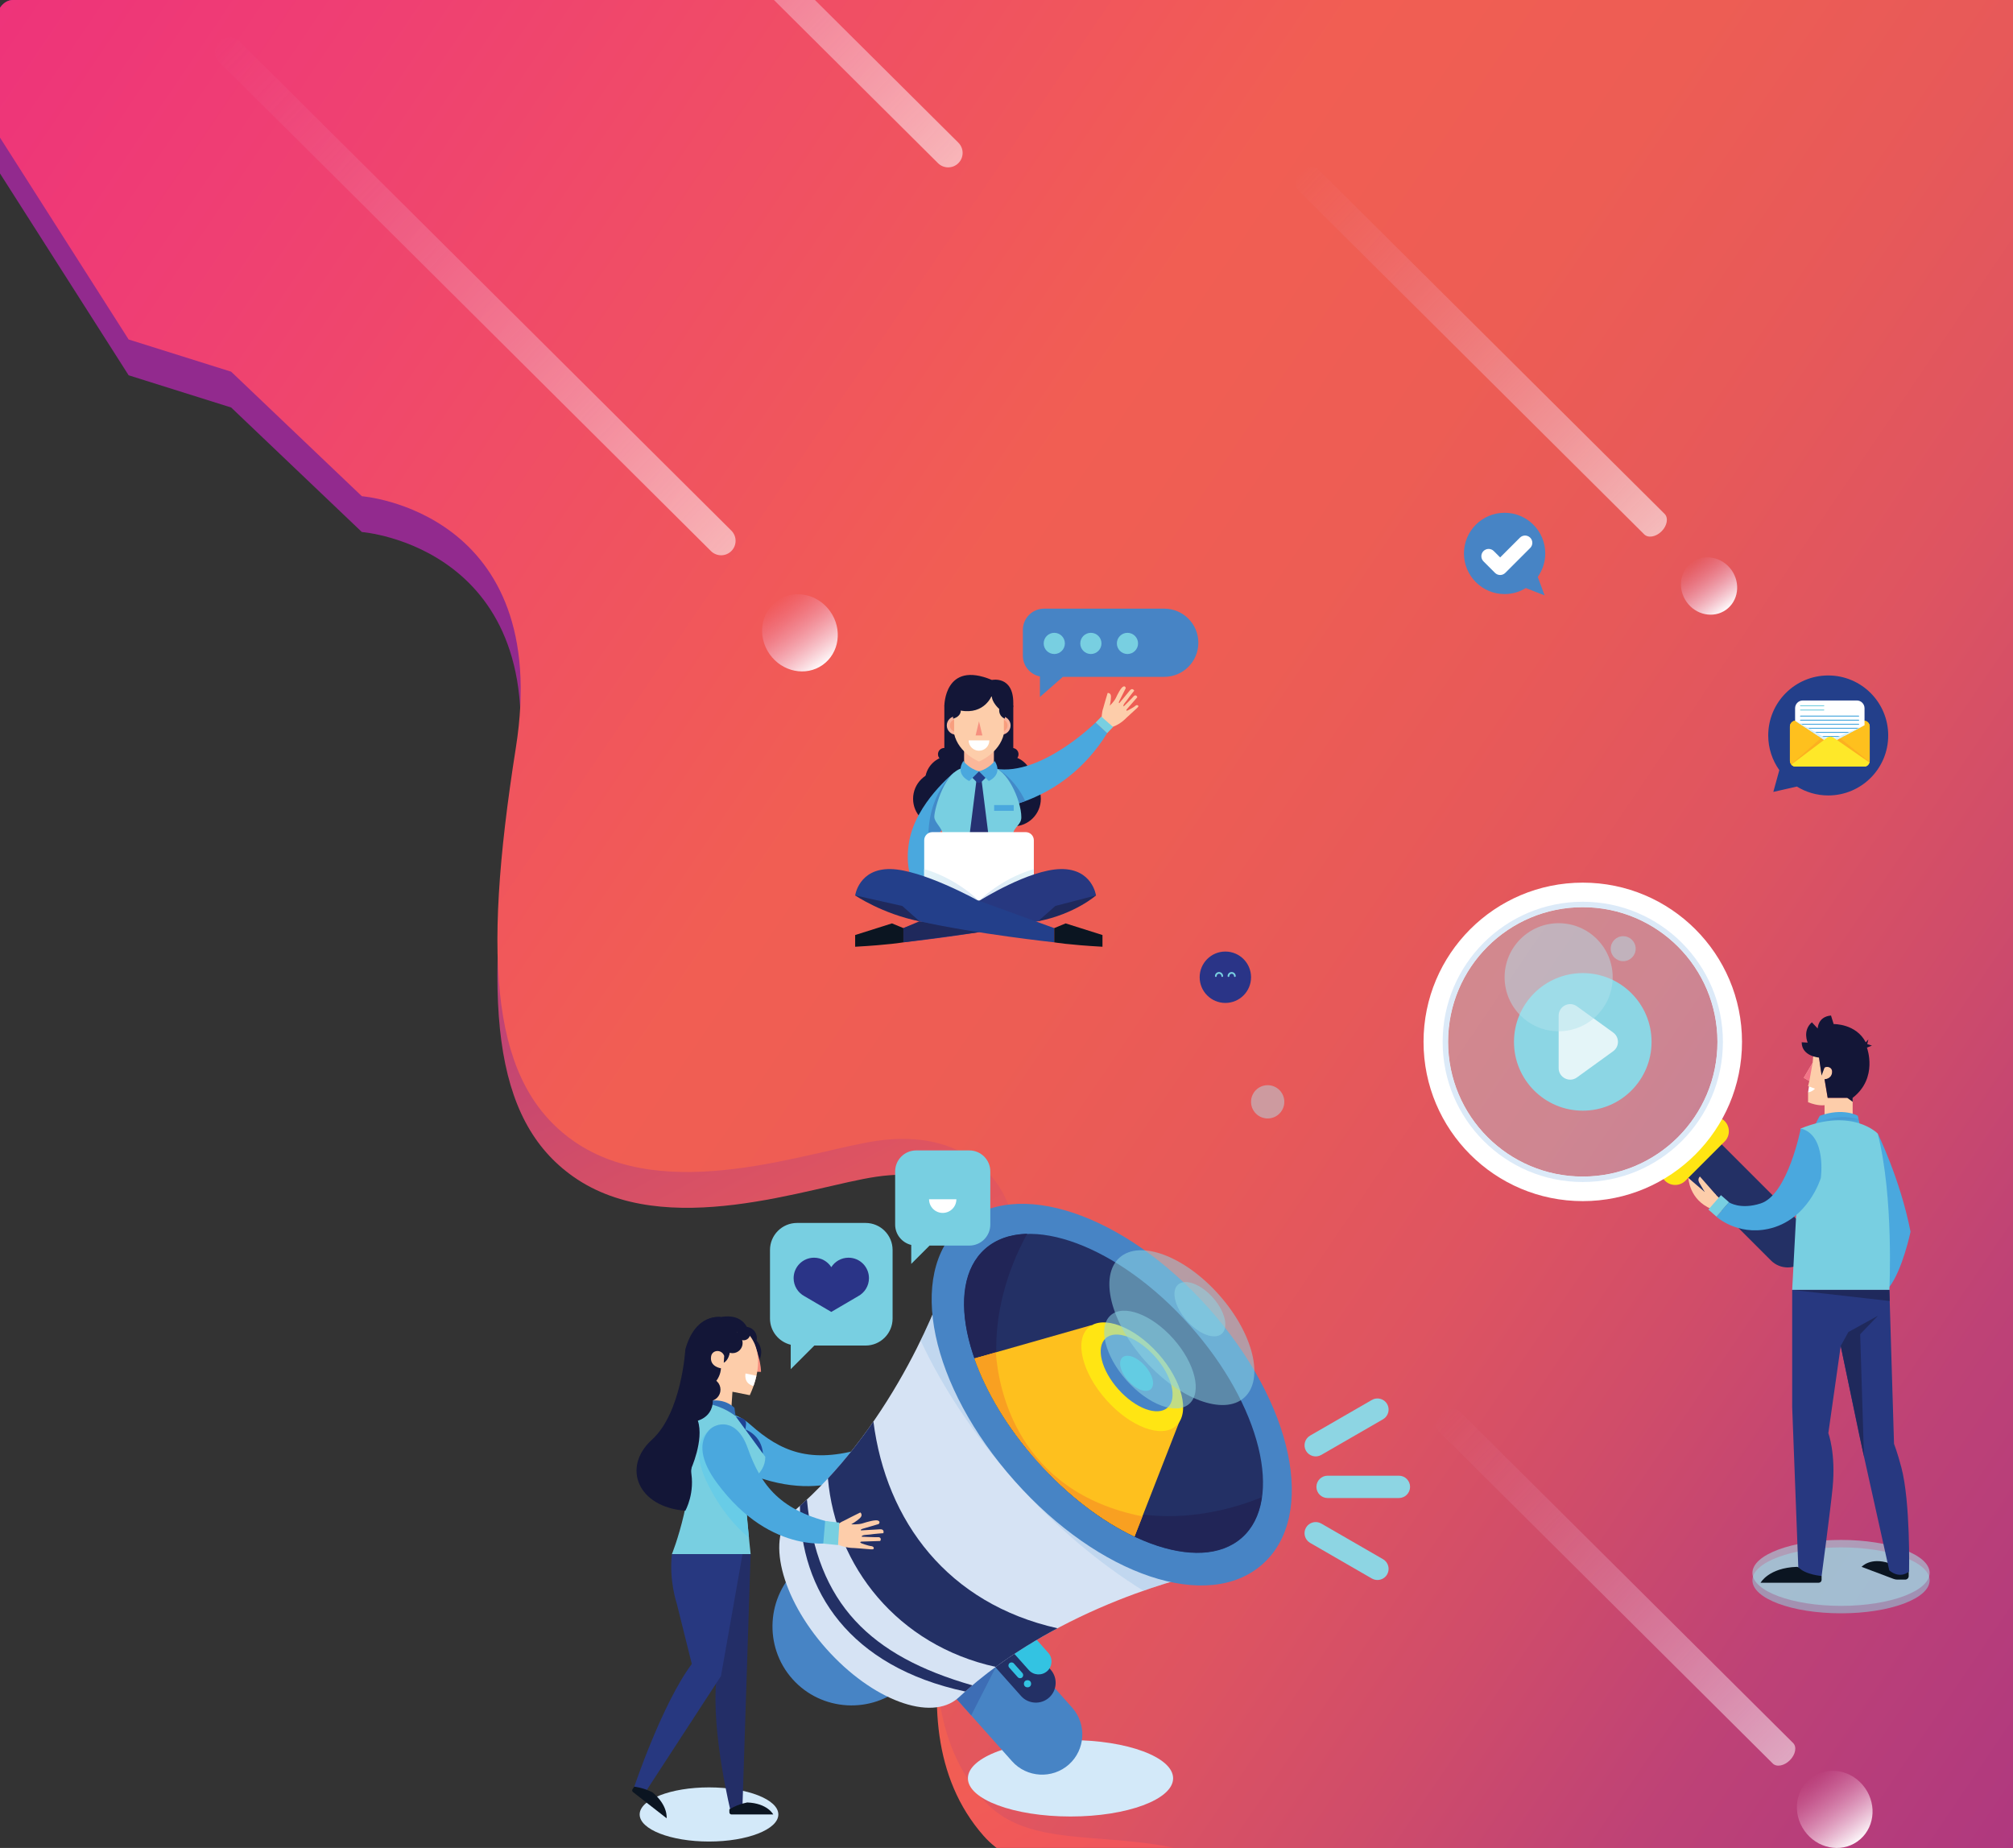 <?xml version="1.0" encoding="utf-8"?>
<!-- Generator: Adobe Illustrator 16.0.0, SVG Export Plug-In . SVG Version: 6.00 Build 0)  -->
<!DOCTYPE svg PUBLIC "-//W3C//DTD SVG 1.1//EN" "http://www.w3.org/Graphics/SVG/1.1/DTD/svg11.dtd">
<svg version="1.1" id="Layer_1" xmlns="http://www.w3.org/2000/svg" xmlns:xlink="http://www.w3.org/1999/xlink" x="0px" y="0px"
	 width="731.574px" height="671.569px" viewBox="0 0 731.574 671.569" enable-background="new 0 0 731.574 671.569"
	 xml:space="preserve">
<rect x="0" y="0" width="731.574" height="671.569" fill="#333333" stroke="none"/>
<g>
	<defs>
		<path id="XMLID_1_" d="M737.473,671.569H4.709c-3.442,0-6.234-3.687-6.234-8.237V8.236C-1.525,3.687,1.267,0,4.709,0h732.764
			c3.443,0,6.235,3.687,6.235,8.236v655.096C743.708,667.883,740.916,671.569,737.473,671.569z"/>
	</defs>
	<clipPath id="XMLID_3_">
		<use xlink:href="#XMLID_1_"  overflow="visible"/>
	</clipPath>
	<linearGradient id="SVGID_1_" gradientUnits="userSpaceOnUse" x1="776.758" y1="793.319" x2="415.726" y2="115.408">
		<stop  offset="0.005" style="stop-color:#EE2E7C"/>
		<stop  offset="0.069" style="stop-color:#EE337A"/>
		<stop  offset="0.174" style="stop-color:#EF3F73"/>
		<stop  offset="0.307" style="stop-color:#F04F64"/>
		<stop  offset="0.443" style="stop-color:#F15E53"/>
		<stop  offset="0.54" style="stop-color:#ED5D54"/>
		<stop  offset="0.625" style="stop-color:#E75959"/>
		<stop  offset="0.706" style="stop-color:#DE5461"/>
		<stop  offset="0.783" style="stop-color:#CF4C6A"/>
		<stop  offset="0.859" style="stop-color:#BE4276"/>
		<stop  offset="0.933" style="stop-color:#AA3582"/>
		<stop  offset="1" style="stop-color:#922A8E"/>
	</linearGradient>
	<path clip-path="url(#XMLID_3_)" fill="url(#SVGID_1_)" d="M-58.188-28.263l206.933-83.166l556.383,87.873l94.996,114.549
		l-4.755,163.647l-14.247,209.814l-10.686,125.782c0,0-3.919,190.819-66.156,169.494c-92.555-31.716-102.266,37.481-157.794,26.288
		c-41.102-8.283-48.15-59.796-85.901-86.932c-39.617-28.476-82.047-7.945-103.166-31.974
		c-37.122-42.242-2.743-115.328,4.349-139.473c13.863-47.235,9.581-62.744,5.481-74.748c-5.782-16.922-21.972-29.159-48.716-25.262
		c-24.013,3.494-76.577,23.599-110.154,0c-29.336-20.621-33.489-63.301-20.906-142.876c13.623-86.163-55.962-91.404-55.962-91.404
		l-47.498-45.255l-37.266-11.711"/>
	<linearGradient id="SVGID_2_" gradientUnits="userSpaceOnUse" x1="-40.965" y1="-78.635" x2="869.303" y2="538.62">
		<stop  offset="0.005" style="stop-color:#EE2E7C"/>
		<stop  offset="0.069" style="stop-color:#EE337A"/>
		<stop  offset="0.174" style="stop-color:#EF3F73"/>
		<stop  offset="0.307" style="stop-color:#F04F64"/>
		<stop  offset="0.443" style="stop-color:#F15E53"/>
		<stop  offset="0.54" style="stop-color:#ED5D54"/>
		<stop  offset="0.625" style="stop-color:#E75959"/>
		<stop  offset="0.706" style="stop-color:#DE5461"/>
		<stop  offset="0.783" style="stop-color:#CF4C6A"/>
		<stop  offset="0.859" style="stop-color:#BE4276"/>
		<stop  offset="1" style="stop-color:#AA3582"/>
	</linearGradient>
	<path clip-path="url(#XMLID_3_)" fill="url(#SVGID_2_)" d="M-58.186-41.275l206.933-83.167L705.13-36.567l94.994,114.549
		l-4.753,163.646l-14.247,209.815l-10.688,125.783c0,0-3.917,190.817-66.156,169.493c-92.555-31.717-102.266,37.482-157.792,26.289
		c-41.104-8.286-48.152-59.802-85.903-86.936c-39.615-28.472-82.047-7.941-103.166-31.971
		c-37.122-42.241-2.74-115.328,4.349-139.475c13.863-47.233,9.581-62.743,5.481-74.747c-5.782-16.922-21.972-29.158-48.715-25.264
		c-24.013,3.496-76.578,23.598-110.154,0c-29.336-20.617-33.489-63.3-20.907-142.874c13.623-86.163-55.962-91.404-55.962-91.404
		l-47.498-45.255l-37.266-11.711"/>
	<g clip-path="url(#XMLID_3_)">
		<defs>
			<path id="SVGID_3_" d="M-58.186-41.275l206.933-83.167L705.13-36.567l94.994,114.549l-4.753,163.646l-14.247,209.815
				l-10.688,125.783c0,0-3.917,190.817-66.156,169.493c-92.555-31.717-102.266,37.482-157.792,26.289
				c-41.104-8.286-48.152-59.802-85.903-86.936c-39.615-28.472-82.047-7.941-103.166-31.971
				c-37.122-42.241-2.74-115.328,4.349-139.475c13.863-47.233,9.581-62.743,5.481-74.747c-5.782-16.922-21.972-29.158-48.715-25.264
				c-24.013,3.496-76.578,23.598-110.154,0c-29.336-20.617-33.489-63.3-20.907-142.874c13.623-86.163-55.962-91.404-55.962-91.404
				l-47.498-45.255l-37.266-11.711"/>
		</defs>
		<clipPath id="SVGID_4_">
			<use xlink:href="#SVGID_3_"  overflow="visible"/>
		</clipPath>
	</g>
</g>
<g>
	<g>
		<rect x="343.196" y="256.445" fill="#131637" width="25.058" height="30.76"/>
		<circle fill="#131637" cx="345.317" cy="283.831" r="9.137"/>
		<circle fill="#131637" cx="366.134" cy="283.831" r="9.136"/>
		<circle fill="#131637" cx="368.255" cy="290.299" r="10.007"/>
		<circle fill="#131637" cx="341.846" cy="290.299" r="10.007"/>
		<circle fill="#131637" cx="367.89" cy="274.094" r="2.269"/>
		<circle fill="#131637" cx="343.153" cy="274.094" r="2.27"/>
		<g>
			<path fill="#4AA8DE" d="M346.809,280.698c0,0-13.873,10.995-16.383,25.006c-3.129,17.456,8.841,25.006,8.841,25.006l1.466-8.8
				c0,0-4.027-5.613-3.352-10.39c0.867-6.142,5.576-10.615,5.576-10.615S349.116,291.508,346.809,280.698z"/>
			<path fill="#428AC9" d="M343.473,293.047l2.803-11.865c0,0-11.057,9.236-8.468,28.34l0.007-0.01
				c1.443-5.083,5.142-8.606,5.142-8.606s0.06-0.142,0.159-0.409L343.473,293.047z"/>
			<g>
				<g>
					<path fill="#4AA8DE" d="M361.859,279.38c0,0-3.554,5.529-2.699,14.835c0,0,26.683-1.028,43.212-27.781l-4.185-3.867
						C398.187,262.566,378.437,282.083,361.859,279.38z"/>
					<path fill="#FDCDAA" d="M400.302,261.324c0,0,0.164-2.859,0.577-3.775c0,0,1.391-4.95,1.659-5.701c0,0,1.204-0.184,1.216,1.307
						c0.013,1.491-0.442,3.312-0.442,3.312s1.619-1.534,2.223-2.833c0.605-1.299,1.871-3.825,2.71-4.135
						c0.837-0.311,0.866,0.62,0.866,0.62s-1.949,3.88-2.361,4.715c-0.359,0.735,0.045,0.695,0.045,0.695s3.225-3.9,3.805-4.597
						c0.578-0.697,1.182-0.64,1.605,0.068c0,0-1.705,2.091-2.642,3.467c-0.325,0.48-1.728,1.906-1.166,2.244
						c0,0,3.111-3.057,3.574-3.635c0.463-0.577,1.168-0.451,1.344,0.314l-3.9,4.469c0,0-0.214,0.362,0.07,0.421
						c0.256,0.053,2.65-1.345,2.865-1.56c0.218-0.217,0.951-0.835,1.367-0.167c0,0,0.11,0.247-0.569,0.837
						c-0.681,0.592-3.81,3.494-3.81,3.494s-1.864,2.121-4.833,3.221c-2.991,1.105-3.921,0.233-2.209,0.848l-0.809-1.535
						L400.302,261.324z"/>
					<polygon fill="#78CFE1" points="404.518,264.188 400.266,260.438 398.187,262.566 402.372,266.434 					"/>
				</g>
				<path fill="#428AC9" d="M362.767,279.569c0,0,6.018,3.356,9.837,11.556c-2.493,0.802-4.201,1.639-4.201,1.639l-3.573-4.109"/>
			</g>
			<path fill="#78CFE1" d="M371.178,297.03c0-6.446-5.556-18.065-10.674-18.065h0.735h-5.437h-0.004h-4.704l0,0
				c-7.659,0-11.556,15.301-11.546,17.859c0.008,2.078,2.908,3.994,3.032,6.387c0.339,6.434-0.207,14.319,0.574,22.971
				c0,0,2.638,5.349,12.646,4.222c10.008,1.127,10.925-3.747,10.925-3.747c0.786-8.72,1.115-17.188,1.449-23.656
				C368.53,300.496,371.178,299.728,371.178,297.03z"/>
			<rect x="361.301" y="292.569" fill="#4AA8DE" width="7.111" height="2.091"/>
			<polygon fill="#263171" points="356.684,283.188 355.435,283.188 355.441,283.569 354.914,283.188 351.094,313.572 
				355.799,314.682 360.503,313.572 			"/>
			<path opacity="0.51" fill="#50C9F5" d="M342.701,307.211c0.228,3.689,0.534,7.689,0.888,12.023l7.43,1.01l17.668-1.834
				c0,0,1.12-0.992,2.302-2.474c0.247-3.137,0.458-6.073,0.629-8.845C357.549,311.704,346.091,308.424,342.701,307.211z"/>
			<path fill="#233F8A" d="M356.825,284.035l1.407-1.406l-2.433-2.434l-2.433,2.434l1.406,1.406
				C355.339,284.602,356.258,284.602,356.825,284.035z"/>
			<g>
				<g>
					<g>
						<circle fill="#F9B49D" cx="363.917" cy="263.641" r="3.357"/>
						<circle fill="#F89E7E" cx="363.918" cy="263.641" r="2.248"/>
					</g>
					<g>
						<circle fill="#F9B49D" cx="347.446" cy="263.641" r="3.356"/>
						<circle fill="#F89E7E" cx="347.446" cy="263.641" r="2.248"/>
					</g>
					<rect x="350.379" y="269.463" fill="#FAB79A" width="10.828" height="10.828"/>
					<path fill="#FDCDAA" d="M356.716,249.434l-1.451,0.635l-0.394-0.635l-8.12,6.127v11.139c1.661,7.113,9.042,10.047,9.042,10.047
						s7.382-2.934,9.042-10.047v-11.139L356.716,249.434z"/>
					<polygon fill="#F6907F" points="357.025,267.273 355.793,262.137 354.561,267.273 					"/>
				</g>
				<path fill="#FFFFFF" d="M355.793,272.822c2.076,0,3.76-1.682,3.76-3.76h-7.519C352.034,271.141,353.717,272.822,355.793,272.822
					z"/>
			</g>
			<g>
				<path fill="#4AA8DE" d="M355.799,280.291l-3.54,3.54c0,0-5.342-2.212-2.163-7.272
					C350.097,276.559,352.156,279.364,355.799,280.291z"/>
				<path fill="#4AA8DE" d="M355.799,280.291l3.541,3.54c0,0,5.341-2.212,2.161-7.272
					C361.5,276.559,359.443,279.364,355.799,280.291z"/>
			</g>
			<path fill="#FFFFFF" d="M375.722,329.241h-39.845v-23.878c0-1.635,1.325-2.959,2.959-2.959h33.927
				c1.633,0,2.959,1.324,2.959,2.959V329.241z"/>
			<linearGradient id="SVGID_5_" gradientUnits="userSpaceOnUse" x1="337.603" y1="315.235" x2="356.815" y2="334.447">
				<stop  offset="0" style="stop-color:#E3F4F8"/>
				<stop  offset="1" style="stop-color:#D9E3F4"/>
			</linearGradient>
			<path fill="url(#SVGID_5_)" d="M355.725,327.334c0,0-7.71-7.936-19.849-11.512v3.711L355.725,327.334z"/>
			
				<linearGradient id="SVGID_6_" gradientUnits="userSpaceOnUse" x1="741.487" y1="315.235" x2="760.699" y2="334.447" gradientTransform="matrix(-1 0 0 1 1115.482 0)">
				<stop  offset="0" style="stop-color:#E3F4F8"/>
				<stop  offset="1" style="stop-color:#D9E3F4"/>
			</linearGradient>
			<path fill="url(#SVGID_6_)" d="M355.874,327.334c0,0,7.712-7.936,19.848-11.512v3.711L355.874,327.334z"/>
		</g>
		<g>
			<g>
				<path fill="#273880" d="M328.316,337.284v5.169c0,0,28.422-3.063,48.966-7.658c0,0,9.351-2.885,21.031-9.395
					c0,0-1.341-9.767-12.829-9.574c-11.489,0.191-29.213,11.31-29.213,11.31L328.316,337.284z"/>
				<polyline fill="#1F295C" points="355.874,338.758 355.145,338.624 334.169,334.795 328.316,337.284 328.316,342.453 				"/>
				<path fill="#1F295C" d="M377.282,334.795l6.25-5.554l14.781-3.841C398.313,325.4,390.729,332.152,377.282,334.795z"/>
			</g>
			<g>
				<path fill="#233F8A" d="M383.134,337.284v5.169c0,0-28.422-3.063-48.964-7.658c0,0-11.703-2.885-23.384-9.395
					c0,0,1.341-9.767,12.829-9.574c11.489,0.191,31.563,11.31,31.563,11.31L383.134,337.284z"/>
				<path fill="#1F295C" d="M334.169,334.795l-6.253-5.554l-17.131-3.841C310.786,325.4,320.723,332.152,334.169,334.795z"/>
			</g>
		</g>
		<path fill="#0B1521" d="M328.316,342.453c0,0-5.107,0.914-17.531,1.604v-4.256l13.381-4.23l4.15,1.714V342.453z"/>
		<path fill="#0B1521" d="M383.134,342.453c0,0,5.106,0.914,17.531,1.604v-4.256l-13.381-4.23l-4.15,1.714V342.453z"/>
	</g>
	<path fill="#131637" d="M360.445,252.763c0,0-2.586,7.011-11.296,5.468c0,0,0.267,2.08-2.781,2.941v-1.854l-2.774-1.921
		l-0.274-0.902l1.836-5.872l5.979-1.189l4.729,0.832h7.631l3.105,2.733l-1.388,6.391v1.782c0,0-2.312-0.684-2.074-3.537
		C363.139,257.635,360.366,255.258,360.445,252.763z"/>
	<path fill="#131637" d="M343.196,256.631c0,0-0.043-16.786,17.286-9.527c0,0,7.772-1.668,7.772,8.34c0,0.457,0,1.188,0,1.188
		l-0.364,1.446l-5.378-3.403l-3.975-2.875l-4.036,0.426L343.196,256.631z"/>
	<path fill="#4784C5" d="M379.444,221.192h43.679c6.843,0,12.391,5.548,12.391,12.392l0,0c0,6.842-5.548,12.391-12.391,12.391
		h-36.85l-8.343,7.318v-7.469c-3.532-0.703-6.197-3.82-6.197-7.561v-9.361C371.733,224.645,375.187,221.192,379.444,221.192z"/>
	<circle fill="#78CFE1" cx="383.153" cy="233.825" r="3.851"/>
	<circle fill="#78CFE1" cx="396.451" cy="233.825" r="3.851"/>
	<circle fill="#78CFE1" cx="409.749" cy="233.825" r="3.851"/>
</g>
<circle opacity="0.48" fill="#B2E1EB" cx="460.706" cy="400.416" r="6.044"/>
<g>
	<circle fill="#78CFE1" cx="575.219" cy="378.632" r="25"/>
	<path fill="#FFFFFF" d="M573.1,391.557l13.167-9.528c2.311-1.674,2.311-5.119,0-6.793l-13.167-9.529
		c-2.772-2.006-6.649-0.025-6.649,3.396v19.058C566.45,391.584,570.327,393.563,573.1,391.557z"/>
	<path opacity="0.54" fill="#8DD5E3" d="M701.274,574.314c0,6.621-14.416,11.985-32.196,11.985
		c-17.784,0-32.199-5.364-32.199-11.985c0-6.616,14.415-11.982,32.199-11.982C686.858,562.332,701.274,567.698,701.274,574.314z"/>
	<ellipse opacity="0.58" fill="#A4DCE7" cx="669.077" cy="571.609" rx="32.198" ry="11.984"/>
	<g>
		<path fill="#233065" d="M655.784,445.952l-36.264-36.26c-2.052,5.452-5.984,10.201-10.885,13.403l35.004,35.003
			c3.34,3.341,8.805,3.341,12.145,0l0,0C659.123,454.759,659.123,449.294,655.784,445.952z"/>
		<path fill="#FFE513" d="M626.774,407.401c-1.707-1.707-4.307-1.969-6.314-0.83c-1.762,7.572-7.139,14.196-14.021,17.837
			c-0.937,0.493-1.893,0.894-2.862,1.23c0.063,1.257,0.555,2.496,1.509,3.45c2.044,2.047,5.392,2.047,7.438,0l14.251-14.25
			C628.819,412.795,628.819,409.446,626.774,407.401z"/>
	</g>
	<g>
		<path fill="#FFFFFF" d="M575.221,320.761c-31.964,0-57.872,25.909-57.872,57.871c0,31.961,25.908,57.872,57.872,57.872
			c31.96,0,57.869-25.911,57.869-57.872C633.09,346.67,607.181,320.761,575.221,320.761z M575.221,427.573
			c-27.031,0-48.943-21.912-48.943-48.941s21.912-48.943,48.943-48.943c27.028,0,48.94,21.914,48.94,48.943
			S602.249,427.573,575.221,427.573z"/>
		<path fill="#DCEAF8" d="M575.221,327.706c-28.128,0-50.927,22.799-50.927,50.926c0,28.125,22.799,50.926,50.927,50.926
			c28.124,0,50.924-22.801,50.924-50.926C626.145,350.505,603.345,327.706,575.221,327.706z M575.221,427.573
			c-27.031,0-48.943-21.912-48.943-48.941s21.912-48.943,48.943-48.943c27.028,0,48.94,21.914,48.94,48.943
			S602.249,427.573,575.221,427.573z"/>
		<circle opacity="0.35" fill="#B2E1EB" cx="575.219" cy="378.632" r="48.942"/>
		<circle opacity="0.48" fill="#B2E1EB" cx="566.449" cy="355.142" r="19.64"/>
		<circle opacity="0.48" fill="#B2E1EB" cx="589.906" cy="344.765" r="4.54"/>
	</g>
	<g>
		<polygon fill="#FFFFFF" points="657.485,394.446 657.095,397.021 659.508,397.283 660.435,395.521 		"/>
		<path fill="#FDCDAA" d="M663.082,405.497v-3.865c0,0-2.338,0.428-5.987-1.074v-3.537c0,0,1.575-0.277,2.502-1.389l-2.502-0.925
			l0.464-1.853l-2.018-1.166l3.222-5.5l0.277-3.242l2.037,1.39l0.926,5.927l1.079-2.314c0,0,1.917-1.047,2.624,0.832
			c0.602,1.598-0.435,3.518-2.624,3.426l1.144,6.76h9.075v6.531H663.082z"/>
		<path fill="#131637" d="M663.082,387.948l-1.074,2.943l-0.931-6.556c0,0-6.297-0.464-6.297-5.554l2.177,0.111
			c0,0-1.977-4.347,1.52-7.373l2.125,2.252c0,0,0-4.298,4.831-4.715l0.963,3.104c0,0,8.135-0.215,11.665,6.635l0.963-1.069
			l-0.428,1.712l1.713,0.535l-1.82,0.75c0,0,4.176,11.012-5.188,18.242v1.451l-1.981-1.451h-7.094l-1.144-6.76
			c0,0,2.394-0.011,2.729-2.344C666.11,387.757,664.006,387.433,663.082,387.948z"/>
		<path fill="#4AA8DE" d="M675.183,405.497c0,0-5.243-3.105-13.844,0l-2.001,3.825l16.444-0.853L675.183,405.497z"/>
		
			<linearGradient id="SVGID_7_" gradientUnits="userSpaceOnUse" x1="508.998" y1="409.01" x2="508.998" y2="406.005" gradientTransform="matrix(-1 0 0 1 1176.781 0)">
			<stop  offset="0" style="stop-color:#56C9E9"/>
			<stop  offset="0.195" style="stop-color:#54BAE1"/>
			<stop  offset="0.589" style="stop-color:#4B9BD0"/>
			<stop  offset="1" style="stop-color:#447ABD"/>
		</linearGradient>
		<path opacity="0.4" fill="url(#SVGID_7_)" d="M659.785,408.464c0.002,0,6.823-4.064,15.646-1.744l0.352,1.75l-10.369,0.539
			L659.785,408.464L659.785,408.464z"/>
		<polygon fill="#F27488" points="658.763,386.188 657.559,392.854 655.541,391.688 		"/>
		<path fill="#4AA8DE" d="M682.408,411.954c0,0,8.16,16.46,11.93,35.67c0,0-2.896,13.834-7.73,20.113
			c-5.377-17.599-8.966-36.092-8.966-36.092L682.408,411.954z"/>
		<path fill="#78CFE1" d="M682.408,411.954c0,0-9.107-9.504-27.963-1.846l-3.123,58.662h35.317
			C686.64,468.771,688.335,435.2,682.408,411.954z"/>
		<path fill="#FDCDAA" d="M625.214,435.771l-5.568-5.318l-0.111,2.716l-5.923-5.063c0,0,0.219,7.875,8.388,11.273L625.214,435.771z"
			/>
		<path fill="#FDCDAA" d="M623.823,434.442l-3.011-3.436l-3.013-3.434c0,0-1.002,0.771-0.288,2.168l2.022,3.427"/>
		<path fill="#4AA8DE" d="M654.445,410.108c0,0-4.686,24.039-14.55,27.229c-7.433,2.404-11.557-0.416-11.557-0.416l-4.573,5.232
			c0,0,7.52,6.879,18.84,4.45c14.547-3.12,19.122-18.499,19.122-18.499S663.933,412.465,654.445,410.108z"/>
		
			<rect x="622.635" y="434.781" transform="matrix(0.753 0.658 -0.658 0.753 442.676 -302.746)" fill="#78CFE1" width="3.899" height="6.949"/>
		<path fill="#0B1521" d="M662.016,572.725v1.414c0,0.576-0.468,1.046-1.046,1.046h-21.13c0,0,2.944-5.426,13.176-5.771
			C658.401,570.446,662.016,572.725,662.016,572.725z"/>
		<path fill="#0B1521" d="M693.669,570.668v2.098c0,0.707-0.573,1.282-1.28,1.282h-2.86c-0.454,0-0.9-0.083-1.326-0.242
			l-11.652-4.393c0,0,3.123-3.624,10.058-1.317L693.669,570.668z"/>
		<path fill="#273880" d="M686.64,468.771l1.695,55.921c0,0,1.223,3.116,2.672,8.615c3.331,12.641,2.796,37.793,2.796,37.793
			s-3.14,2.948-7.195-0.404l-10.825-48.731l-6.818-32.822l-4.505,31.684c0,0,2.777,7.311,1.55,19.887
			c-0.765,7.845-3.993,32.013-3.993,32.013s-5.957-0.426-8.476-3.209l-2.218-58.131v-42.614H686.64z"/>
		<polygon fill="#1F295C" points="668.964,489.142 671.742,484.086 682.496,478.155 676.034,484.869 677.409,529.281 		"/>
		<polygon fill="#1F295C" points="651.322,468.771 686.762,472.803 686.64,468.771 		"/>
	</g>
</g>
<circle fill="#2A3487" cx="445.324" cy="355.141" r="9.338"/>
<g>
	<g>
		<path fill="#78CFE1" d="M444.189,355.033c-0.172,0-0.313-0.139-0.313-0.311c0-0.469-0.38-0.85-0.85-0.85
			c-0.467,0-0.849,0.381-0.849,0.85c0,0.172-0.142,0.311-0.313,0.311s-0.311-0.139-0.311-0.311c0-0.815,0.659-1.476,1.473-1.476
			s1.475,0.66,1.475,1.476C444.502,354.895,444.361,355.033,444.189,355.033z"/>
	</g>
	<g>
		<path fill="#78CFE1" d="M448.781,355.033c-0.172,0-0.313-0.139-0.313-0.311c0-0.469-0.379-0.85-0.847-0.85
			s-0.851,0.381-0.851,0.85c0,0.172-0.139,0.311-0.313,0.311c-0.172,0-0.313-0.139-0.313-0.311c0-0.815,0.661-1.476,1.476-1.476
			c0.813,0,1.474,0.66,1.474,1.476C449.096,354.895,448.955,355.033,448.781,355.033z"/>
	</g>
</g>
<g>
	<path fill="#4AA8DE" d="M257.365,519.003c0.787-3.516,6.454-9.104,15.456-1.16c10.772,9.507,21.541,14.368,41.191,8.431l3.31,5.989
		c0,0-17.391,16.14-48.219,2.033C260.103,530.178,256.068,524.808,257.365,519.003z"/>
	<g>
		<ellipse fill="#D3E9F9" cx="389.049" cy="646.256" rx="37.291" ry="13.881"/>
		<g>
			<g>
				<path fill="#4784C5" d="M370.861,574.878l-42.273,37.645c-11.813,10.518-30.084,9.46-40.602-2.353l0,0
					c-10.52-11.813-9.461-30.085,2.352-40.603l42.273-37.643c11.812-10.52,30.084-9.46,40.603,2.352l0,0
					C383.731,546.09,382.674,564.36,370.861,574.878z"/>
				<path fill="#4784C5" d="M388.455,641.242L388.455,641.242c-6.013,5.354-15.313,4.816-20.667-1.196l-36.772-41.299
					c-5.355-6.013-4.815-15.312,1.197-20.665l0,0c6.012-5.353,15.311-4.815,20.664,1.197l36.775,41.298
					C395.005,626.588,394.466,635.89,388.455,641.242z"/>
				<polygon fill="#3D6DB5" points="361.964,605.719 352.964,623.396 342.902,612.098 				"/>
				<path fill="#233065" d="M381.246,616.943L381.246,616.943c-2.959,2.633-7.534,2.368-10.168-0.591l-17.304-19.432
					c-2.635-2.959-2.369-7.535,0.588-10.169l0,0c2.959-2.633,7.535-2.369,10.169,0.591l17.304,19.432
					C384.47,609.731,384.205,614.309,381.246,616.943z"/>
				<path fill="#33C3E2" d="M380.569,607.313L380.569,607.313c1.942-1.729,2.117-4.732,0.387-6.671l-10.435-11.721
					c-1.729-1.94-4.729-2.114-6.672-0.387l0,0c-1.94,1.73-2.116,4.732-0.387,6.673l10.435,11.719
					C375.627,608.867,378.629,609.041,380.569,607.313z"/>
				<path fill="#D6E3F4" d="M343.087,467.106c0,0-16.644,49.883-54.985,82.443c-9.856,8.776-4.391,31.002,12.21,49.645
					c16.601,18.641,38.048,26.638,47.903,17.86c36.77-34.326,88.241-45.097,88.241-45.097l-32.421-65.127L343.087,467.106z"/>
				<path opacity="0.3" fill="#90BDE5" d="M343.087,467.105c0,0-2.728,8.176-8.518,20.063c8,17.066,19.48,34.522,34.206,51.06
					c14.727,16.537,30.738,29.955,46.769,39.873c12.477-4.378,20.912-6.144,20.912-6.144l-32.421-65.127L343.087,467.105z"/>
				<g>
					<path fill="#4784C5" d="M349.2,445.252c-19.772,17.605-11.173,58.446,19.575,92.977c30.749,34.53,70.324,47.788,90.095,30.184
						c19.772-17.607,11.173-58.448-19.575-92.979C408.546,440.902,368.972,427.645,349.2,445.252z"/>
					
						<ellipse transform="matrix(0.747 -0.665 0.665 0.747 -234.244 397.266)" fill="#233065" cx="404.645" cy="506.288" rx="37.116" ry="70.2"/>
					<g>
						<path fill="#212557" d="M373.307,448.355c-6.047,0.157-11.323,1.924-15.347,5.507c-15.308,13.632-6.818,48.154,18.965,77.108
							C357.918,509.627,357.604,477.004,373.307,448.355z"/>
						<path fill="#212557" d="M376.925,530.971c25.782,28.954,59.095,41.376,74.404,27.744c4.023-3.582,6.387-8.619,7.24-14.608
							C428.3,556.396,395.932,552.315,376.925,530.971z"/>
					</g>
					<path fill="#FEC01E" d="M354.139,493.66c4.258,12.12,12.003,25.201,22.786,37.311c11.087,12.45,23.563,21.832,35.401,27.411
						l16.374-41.96l-21.942-21.399l-10.089-13.456l-41.415,11.791C354.875,493.444,354.503,493.546,354.139,493.66z"/>
					<path fill="#F9A021" d="M361.91,491.462l-6.656,1.896c-0.379,0.087-0.751,0.188-1.115,0.303
						c4.258,12.12,12.003,25.201,22.786,37.311c11.087,12.45,23.563,21.832,35.401,27.411l2.854-7.309
						C369.597,542,362.857,504.607,361.91,491.462z"/>
					
						<ellipse transform="matrix(0.747 -0.665 0.665 0.747 -228.515 400.227)" fill="#FFE513" cx="411.418" cy="500.255" rx="12.645" ry="23.915"/>
					
						<ellipse transform="matrix(0.747 -0.665 0.665 0.747 -227.162 400.98)" fill="#4784C5" cx="413.028" cy="498.822" rx="8.928" ry="16.889"/>
					
						<ellipse transform="matrix(0.747 -0.665 0.665 0.747 -227.183 401.123)" fill="#33C3E2" cx="413.028" cy="498.822" rx="4.089" ry="7.732"/>
					
						<ellipse transform="matrix(0.747 -0.665 0.665 0.747 -222.723 402.95)" opacity="0.54" fill="#8DD5E3" cx="417.859" cy="493.991" rx="11.376" ry="21.515"/>
					
						<ellipse transform="matrix(0.747 -0.665 0.665 0.747 -212.075 407.719)" opacity="0.54" fill="#8DD5E3" cx="429.455" cy="482.395" rx="18.01" ry="34.064"/>
					<path opacity="0.54" fill="#8DD5E3" d="M440.795,471.572c4.393,4.934,5.839,10.815,3.232,13.137
						c-2.609,2.322-8.285,0.206-12.678-4.727c-4.391-4.932-5.839-10.814-3.229-13.136
						C430.727,464.524,436.402,466.641,440.795,471.572z"/>
				</g>
			</g>
			<path fill="#33C3E2" d="M371.477,609.606L371.477,609.606c-0.464,0.415-1.184,0.372-1.598-0.093l-3.104-3.485
				c-0.415-0.467-0.373-1.184,0.092-1.599l0,0c0.464-0.415,1.186-0.372,1.598,0.092l3.105,3.486
				C371.984,608.474,371.943,609.191,371.477,609.606z"/>
			<circle fill="#33C3E2" cx="373.421" cy="611.899" r="1.305"/>
			<g>
				<path fill="#233065" d="M293.253,544.929c-0.833,0.782-1.676,1.557-2.532,2.321c0,30.852,18.063,58.469,60.08,67.469
					c0.859-0.761,1.725-1.509,2.597-2.245C316.293,601.849,296.787,582.789,293.253,544.929z"/>
				<path fill="#233065" d="M317.422,516.601c-4.787,6.924-10.288,13.96-16.532,20.674c2.761,31.881,25.284,60.65,60.996,68.496
					c7.388-5.429,15.011-10.079,22.442-14.035C344.508,582.789,322.061,552.926,317.422,516.601z"/>
			</g>
			<g>
				<path fill="#8DD5E3" d="M512.455,540.345L512.455,540.345c0,2.231-1.824,4.056-4.053,4.056h-25.931
					c-2.23,0-4.055-1.824-4.055-4.056l0,0c0-2.23,1.824-4.057,4.055-4.057h25.931C510.631,536.288,512.455,538.114,512.455,540.345z
					"/>
				<path fill="#8DD5E3" d="M504.117,510.235L504.117,510.235c1.115,1.934,0.447,4.425-1.482,5.54l-22.458,12.965
					c-1.93,1.115-4.424,0.447-5.539-1.484l0,0c-1.115-1.931-0.444-4.425,1.485-5.541l22.454-12.963
					C500.511,507.637,503.002,508.306,504.117,510.235z"/>
				<path fill="#8DD5E3" d="M504.117,572.175L504.117,572.175c1.115-1.933,0.447-4.425-1.482-5.54l-22.458-12.966
					c-1.93-1.113-4.424-0.446-5.539,1.485l0,0c-1.115,1.932-0.444,4.425,1.485,5.54l22.454,12.963
					C500.511,574.772,503.002,574.104,504.117,572.175z"/>
			</g>
		</g>
		<g>
			<g>
				<g>
					<g>
						<g>
							<g>
								<circle fill="#131637" cx="270.597" cy="491.428" r="6.049"/>
								<circle fill="#131637" cx="270.94" cy="486.292" r="4.125"/>
								<path fill="#131637" d="M273.59,484.924c0.08,0.827-0.524,1.561-1.351,1.641c-0.826,0.08-1.56-0.524-1.64-1.352
									c-0.081-0.823,0.524-1.558,1.351-1.639C272.777,483.495,273.51,484.101,273.59,484.924z"/>
								<circle fill="#131637" cx="272.275" cy="486.927" r="1.502"/>
								<path fill="#131637" d="M271.951,483.574c0,0-1.357-6.482-10.089-4.952c0,0-7.343-0.75-10.713,7.195
									c1.226,2.459,1.908,5.158,1.792,7.899c-0.513,12.308-2.344,25.553-9.277,36.056c-0.112,0.172-0.241,0.326-0.357,0.494
									c-0.583,1.605-1.208,3.197-1.879,4.756c2.056,1.809,5.295,3.156,10.459,2.574c5.586-12.621,8.314-26.246,8.314-26.246
									l5.188-9.311l5.867-5.229C271.254,496.812,276.514,484.517,271.951,483.574z"/>
								<path fill="#F6907F" d="M273.964,487.888c0.009,0.123,2.579,6.077,2.605,10.677l-4.307-0.179L273.964,487.888z"/>
								<path fill="#FDCDAA" d="M271.488,484.36c0,0,8.315,6.66,1.008,22.666l-6.304-1.244l-0.504,7.518l-8.216-0.551l0.583-8.741
									c0,0,3.662-2.214,3.965-6.759c0,0-4.21-0.539-3.583-4.348c0.401-2.427,3.876-2.658,4.761-0.14l-0.166,2.466
									c0,0,1.862-0.771,2.275-4.163c0,0,4.43-2.431,2.655-6.94L271.488,484.36z"/>
								<path fill="#FFFFFF" d="M270.941,499.14l3.956,0.807c-0.256,1.177-0.6,2.415-1.063,3.739
									C270.103,502.726,270.941,499.14,270.941,499.14z"/>
								<circle fill="#131637" cx="270.241" cy="484.677" r="2.4"/>
								<circle fill="#131637" cx="266.2" cy="488.073" r="3.687"/>
							</g>
							<path fill="#78CFE1" d="M259.554,509.588L259.554,509.588c-4.229-0.281-8.321,2.964-8.024,7.191
								c1.807,25.801-7.348,48.011-7.348,48.011h28.617c0,0-2.494-23.061-1.858-24.763c0.636-1.698,7.188-4.058,7.188-10.593
								l-11.25-15.494C265.271,511.406,262.55,509.788,259.554,509.588z"/>
							<path fill="#68CCE7" d="M270.941,540.027c0.187-0.499,0.891-1.06,1.784-1.76c-1.053-3.012-1.793-6.209-2.354-9.622
								c-1.949-11.845-9.873-11.104-12.705-8.877c-4.677,3.675-4.947,10.388-0.581,19.271c4.533,9.219,9.865,15.492,15.097,19.777
								C271.489,551.859,270.514,541.166,270.941,540.027z"/>
							<path fill="#1F4394" d="M267.332,514.649l0.261,0.17l2.133,0.623c0.925,0.271,1.521,1.169,1.411,2.125l-0.221,1.93
								c0,0,5.841,1.96,6.364,8.767"/>
							<path fill="#326EB6" d="M256.721,510.055l0.16-0.859c-1.019,0.453,5.373-1.988,10.022,2.394l0.429,3.061
								C267.332,514.649,263.098,511.037,256.721,510.055z"/>
							<circle fill="#131637" cx="257.67" cy="505.012" r="4.177"/>
							<circle fill="#131637" cx="254.326" cy="508.863" r="3.076"/>
						</g>
					</g>
				</g>
			</g>
			<path fill="#131637" d="M261.861,478.622c0,0-9.154-1.502-12.798,11.796c0,0-1.291,22.95-12.172,32.832
				c-10.884,9.881-5.263,24.415,12.172,25.765c0,0,3.71-6.488,1.945-14.863c0,0,4.957-10.756,2.606-17.875
				c0,0,8.254-1.978,4.441-12.269c-4.106-7.644,1.777-17.081,1.777-17.081l6.368-4.256L261.861,478.622z"/>
		</g>
		<g>
			<ellipse fill="#D3E9F9" cx="257.67" cy="659.396" rx="25.199" ry="9.838"/>
			<g>
				<path fill="#232E67" d="M267.374,564.79h5.425l-3.051,94.126h-4.052c0,0-7.303-29.325-5.347-48.667
					c1.676-22.272-1.917-31.928-1.917-31.928"/>
				<path fill="#273880" d="M269.848,564.79l-7.823,44.292l-27.327,41.973l-4.188-1.747c0,0,10.123-30.155,20.909-44.616
					l-5.461-21.905c0,0-2.866-8.447-1.775-17.996H269.848z"/>
				<path fill="#0B1521" d="M230.51,649.308l-0.606,0.855c-0.248,0.351-0.178,0.845,0.156,1.104l12.202,9.505
					c0,0,0.629-4.609-5.134-9.423C233.576,649.553,230.51,649.308,230.51,649.308z"/>
			</g>
			<path fill="#0B1521" d="M265.072,657.539v1.067c0,0.437,0.338,0.789,0.754,0.789h15.199c0,0-2.116-4.096-9.479-4.356
				C267.672,655.819,265.072,657.539,265.072,657.539z"/>
		</g>
		<g>
			<path fill="#4AA8DE" d="M257.666,519.769c2.394-2.691,10.062-4.823,14.073,6.494c4.799,13.541,11.85,23.022,31.911,27.374
				l-0.016,6.841c0,0-23.041,5.662-43.136-21.641C254.631,530.868,253.712,524.212,257.666,519.769z"/>
			<path fill="#FDCDAA" d="M302.855,555.242c0,0,2.557-2.121,3.662-2.495c0,0,5.303-2.737,6.152-3.103c0,0,1.107,0.876-0.147,2.067
				c-1.256,1.188-3.161,2.241-3.161,2.241s2.583,0.161,4.162-0.353c1.581-0.514,4.729-1.438,5.654-0.972
				c0.927,0.467,0.16,1.226,0.16,1.226s-4.836,1.416-5.871,1.728c-0.908,0.275-0.555,0.587-0.555,0.587s5.861-0.349,6.912-0.406
				c1.049-0.063,1.479,0.496,1.213,1.418c0,0-3.126,0.204-5.034,0.501c-0.665,0.101-2.985,0.041-2.826,0.782
				c0,0,5.056,0.226,5.912,0.161c0.857-0.066,1.308,0.634,0.796,1.389l-6.877,0.223c0,0-0.479,0.107-0.304,0.396
				c0.157,0.258,3.237,1.185,3.593,1.197c0.354,0.013,1.461,0.146,1.223,1.027c0,0-0.122,0.29-1.162,0.181
				c-1.04-0.112-5.979-0.471-5.979-0.471s-3.277,0.097-6.558-1.556c-3.306-1.664-3.301-3.145-2.469-1.202l0.666-1.903
				L302.855,555.242z"/>
			<polygon fill="#78CFE1" points="304.57,561.498 305.035,553.327 299.885,552.76 299.191,560.968 			"/>
		</g>
		<g>
			<path fill="#78CFE1" d="M314.561,444.434h-24.895c-5.43,0-9.832,4.401-9.832,9.832v24.895c0,4.637,3.219,8.497,7.535,9.533v8.881
				l8.582-8.583h18.609c5.43,0,9.832-4.402,9.832-9.831v-24.895C324.393,448.835,319.99,444.434,314.561,444.434z"/>
			<path fill="#2A3487" d="M315.805,464.496c0-4.106-3.328-7.434-7.434-7.434c-2.631,0-4.936,1.369-6.258,3.432
				c-1.321-2.063-3.627-3.432-6.258-3.432c-4.105,0-7.432,3.327-7.432,7.434c0,2.843,1.596,5.311,3.941,6.561l9.748,5.709
				l9.748-5.709C314.206,469.807,315.805,467.339,315.805,464.496z"/>
		</g>
		<g>
			<path fill="#78CFE1" d="M352.27,418.076h-19.32c-4.215,0-7.631,3.416-7.631,7.631v19.32c0,3.598,2.498,6.594,5.848,7.399v6.892
				l6.66-6.66h14.443c4.215,0,7.631-3.416,7.631-7.631v-19.32C359.9,421.492,356.484,418.076,352.27,418.076z"/>
		</g>
		<path fill="#FFFFFF" d="M342.609,440.788c2.742,0,4.964-2.222,4.964-4.964h-9.927
			C337.646,438.566,339.868,440.788,342.609,440.788z"/>
	</g>
</g>
<g>
	<path fill="#233F8A" d="M646.649,279.877l-2.179,7.912l8.563-1.946c3.318,2.038,7.208,3.234,11.388,3.234
		c12.041,0,21.802-9.762,21.802-21.804c0-12.04-9.761-21.803-21.802-21.803s-21.804,9.763-21.804,21.803
		C642.618,271.975,644.12,276.316,646.649,279.877z"/>
	<g>
		<g>
			<path fill="#FEC01E" d="M677.422,278.576h-24.841c-1.149,0-2.08-0.931-2.08-2.079v-12.521c0-1.148,0.931-2.078,2.08-2.078h24.841
				c1.146,0,2.078,0.93,2.078,2.078v12.521C679.5,277.645,678.567,278.576,677.422,278.576z"/>
		</g>
		<g>
			<path fill="#FEC01E" d="M677.331,278.576h-24.662c-1.197,0-2.168-0.971-2.168-2.17v-12.34c0-1.198,0.971-2.168,2.168-2.168
				h24.662c1.197,0,2.169,0.97,2.169,2.168v12.34C679.5,277.605,678.528,278.576,677.331,278.576z"/>
		</g>
		<path fill="#FCB020" d="M651.237,278.008c0.377,0.338,0.86,0.554,1.404,0.563c0.023,0,0.036,0.006,0.058,0.006h24.632
			c0.57,0,1.079-0.23,1.466-0.592c0.267-0.3,0.476-0.682,0.602-1.109l-12.958-10.512c-0.89-0.723-1.96-0.643-2.796,0.201
			l-12.633,11.18C651.085,277.842,651.16,277.927,651.237,278.008z"/>
		<g>
			<defs>
				<path id="SVGID_8_" d="M652.377,261.932l11.456,7.537c0.721,0.473,1.64,0.517,2.4,0.113l12.85-6.811
					c-0.37-0.516,2.936,1.021,2.25-14.692l-28.943-1.896C652.377,261.93,652.388,261.898,652.377,261.932z"/>
			</defs>
			<clipPath id="SVGID_9_">
				<use xlink:href="#SVGID_8_"  overflow="visible"/>
			</clipPath>
			<path clip-path="url(#SVGID_9_)" fill="#FFFFFF" d="M674.809,254.559h-19.614c-1.554,0-2.813,1.259-2.813,2.813v13.904h25.236
				v-13.904C677.617,255.817,676.36,254.559,674.809,254.559z"/>
			<path clip-path="url(#SVGID_9_)" fill="#78CFE1" d="M662.821,256.647h-8.468c-0.094,0-0.172-0.078-0.172-0.175l0,0
				c0-0.097,0.078-0.174,0.172-0.174h8.468c0.097,0,0.176,0.077,0.176,0.174l0,0C662.997,256.569,662.918,256.647,662.821,256.647z"
				/>
			<path clip-path="url(#SVGID_9_)" fill="#78CFE1" d="M662.821,258.195h-8.468c-0.094,0-0.172-0.078-0.172-0.174l0,0
				c0-0.098,0.078-0.176,0.172-0.176h8.468c0.097,0,0.176,0.078,0.176,0.176l0,0C662.997,258.117,662.918,258.195,662.821,258.195z"
				/>
			<path clip-path="url(#SVGID_9_)" fill="#4AA8DE" d="M675.489,260.418h-21.136c-0.094,0-0.172-0.078-0.172-0.174l0,0
				c0-0.096,0.078-0.175,0.172-0.175h21.136c0.097,0,0.175,0.079,0.175,0.175l0,0C675.664,260.34,675.586,260.418,675.489,260.418z"
				/>
			<path clip-path="url(#SVGID_9_)" fill="#4AA8DE" d="M675.489,261.898h-21.136c-0.094,0-0.172-0.08-0.172-0.176l0,0
				c0-0.096,0.078-0.175,0.172-0.175h21.136c0.097,0,0.175,0.079,0.175,0.175l0,0C675.664,261.818,675.586,261.898,675.489,261.898z
				"/>
			<path clip-path="url(#SVGID_9_)" fill="#4AA8DE" d="M675.489,263.376h-21.136c-0.094,0-0.172-0.079-0.172-0.175l0,0
				c0-0.097,0.078-0.174,0.172-0.174h21.136c0.097,0,0.175,0.077,0.175,0.174l0,0C675.664,263.297,675.586,263.376,675.489,263.376z
				"/>
			<path clip-path="url(#SVGID_9_)" fill="#4AA8DE" d="M675.489,264.854h-21.136c-0.094,0-0.172-0.077-0.172-0.173l0,0
				c0-0.097,0.078-0.175,0.172-0.175h21.136c0.097,0,0.175,0.078,0.175,0.175l0,0C675.664,264.776,675.586,264.854,675.489,264.854z
				"/>
			<path clip-path="url(#SVGID_9_)" fill="#4AA8DE" d="M675.489,266.334h-21.136c-0.094,0-0.172-0.079-0.172-0.176l0,0
				c0-0.096,0.078-0.175,0.172-0.175h21.136c0.097,0,0.175,0.079,0.175,0.175l0,0C675.664,266.255,675.586,266.334,675.489,266.334z
				"/>
			<path clip-path="url(#SVGID_9_)" fill="#4AA8DE" d="M675.489,267.812h-21.136c-0.094,0-0.172-0.079-0.172-0.175l0,0
				c0-0.096,0.078-0.174,0.172-0.174h21.136c0.097,0,0.175,0.078,0.175,0.174l0,0C675.664,267.732,675.586,267.812,675.489,267.812z
				"/>
			<polyline clip-path="url(#SVGID_9_)" fill="#D7F0F9" points="677.617,263.602 666.709,268.297 663.674,268.305 652.581,261.898 
				664.001,271.734 673.36,269.295 			"/>
		</g>
		<path fill="#FEE829" d="M666.468,268.131c-0.885-0.617-1.955-0.55-2.794,0.174l-12.659,9.559c0.376,0.444,0.786,0.713,1.685,0.713
			h24.907c0.89,0,1.518-0.658,1.797-1.455L666.468,268.131z"/>
	</g>
</g>
<g>
	<g>
		<path fill="#4784C5" d="M558.853,209.662l2.504,6.716l-6.832-2.672c-2.246,1.381-4.883,2.191-7.715,2.191
			c-8.16,0-14.775-6.615-14.775-14.775c0-8.16,6.615-14.774,14.775-14.774c8.159,0,14.774,6.615,14.774,14.774
			C561.584,204.308,560.567,207.25,558.853,209.662z"/>
	</g>
	<g>
		<path fill="#FFFFFF" d="M545.193,208.964c-0.677,0-1.354-0.258-1.872-0.776L539.133,204c-1.031-1.033-1.031-2.709,0-3.742
			c1.036-1.033,2.71-1.033,3.743,0l2.317,2.317l7.178-7.178c1.033-1.033,2.708-1.033,3.741,0c1.033,1.034,1.033,2.708,0,3.741
			l-9.05,9.05C546.547,208.706,545.87,208.964,545.193,208.964z"/>
	</g>
</g>
<linearGradient id="SVGID_10_" gradientUnits="userSpaceOnUse" x1="222.898" y1="-52.173" x2="227.397" y2="220.811" gradientTransform="matrix(0.705 -0.709 0.709 0.705 -44.178 209.43)">
	<stop  offset="0" style="stop-color:#E997C1;stop-opacity:0"/>
	<stop  offset="1" style="stop-color:#FFFFFF;stop-opacity:0.58"/>
</linearGradient>
<path fill="url(#SVGID_10_)" d="M265.783,192.821c2.057,2.045,2.065,5.369,0.021,7.424l0,0c-2.045,2.056-5.368,2.065-7.425,0.02
	L79.727,22.572c-2.056-2.044-2.064-5.368-0.02-7.424l0,0c2.044-2.056,5.369-2.064,7.424-0.02L265.783,192.821z"/>
<linearGradient id="SVGID_11_" gradientUnits="userSpaceOnUse" x1="381.033" y1="-93.086" x2="385.533" y2="179.899" gradientTransform="matrix(0.705 -0.709 0.709 0.705 -44.178 209.43)">
	<stop  offset="0" style="stop-color:#E997C1;stop-opacity:0"/>
	<stop  offset="1" style="stop-color:#FFFFFF;stop-opacity:0.59"/>
</linearGradient>
<path fill="url(#SVGID_11_)" d="M348.292,51.85c2.057,2.045,2.065,5.369,0.021,7.424l0,0c-2.045,2.056-5.368,2.065-7.425,0.02
	L162.236-118.399c-2.056-2.044-2.064-5.368-0.02-7.424l0,0c2.044-2.056,5.369-2.064,7.424-0.02L348.292,51.85z"/>
<linearGradient id="SVGID_12_" gradientUnits="userSpaceOnUse" x1="182.621" y1="525.443" x2="187.12" y2="798.432" gradientTransform="matrix(0.705 -0.709 0.481 0.479 139.452 392.072)">
	<stop  offset="0" style="stop-color:#E997C1;stop-opacity:0"/>
	<stop  offset="1" style="stop-color:#FFFFFF;stop-opacity:0.56"/>
</linearGradient>
<path fill="url(#SVGID_12_)" d="M651.672,633.441c1.396,1.39,0.87,4.181-1.174,6.236l0,0c-2.045,2.056-4.834,2.597-6.23,1.209
	L522.982,520.252c-1.395-1.387-0.869-4.179,1.176-6.234l0,0c2.045-2.056,4.834-2.598,6.229-1.209L651.672,633.441z"/>
<linearGradient id="SVGID_13_" gradientUnits="userSpaceOnUse" x1="466.387" y1="216.032" x2="470.886" y2="489.018" gradientTransform="matrix(0.705 -0.709 0.499 0.496 33.06 286.253)">
	<stop  offset="0" style="stop-color:#E997C1;stop-opacity:0"/>
	<stop  offset="1" style="stop-color:#FFFFFF;stop-opacity:0.61"/>
</linearGradient>
<path fill="url(#SVGID_13_)" d="M604.951,186.746c1.448,1.44,0.963,4.273-1.081,6.329l0,0c-2.045,2.056-4.875,2.555-6.323,1.116
	L471.77,69.087c-1.447-1.439-0.963-4.272,1.081-6.328l0,0c2.044-2.056,4.876-2.555,6.322-1.116L604.951,186.746z"/>
<linearGradient id="SVGID_14_" gradientUnits="userSpaceOnUse" x1="214.489" y1="175.332" x2="214.979" y2="205.065" gradientTransform="matrix(0.817 -0.577 0.577 0.817 5.759 198.545)">
	<stop  offset="0" style="stop-color:#E997C1;stop-opacity:0"/>
	<stop  offset="1" style="stop-color:#FFFFFF"/>
</linearGradient>
<path fill="url(#SVGID_14_)" d="M301.731,222.207c4.55,6.45,3.309,15.156-2.772,19.446s-14.699,2.539-19.249-3.911
	c-4.55-6.45-3.31-15.156,2.771-19.446C288.563,214.006,297.181,215.757,301.731,222.207z"/>
<linearGradient id="SVGID_15_" gradientUnits="userSpaceOnUse" x1="275.298" y1="741.491" x2="275.788" y2="771.225" gradientTransform="matrix(0.817 -0.577 0.577 0.817 5.759 198.545)">
	<stop  offset="0" style="stop-color:#E997C1;stop-opacity:0"/>
	<stop  offset="1" style="stop-color:#FFFFFF"/>
</linearGradient>
<path fill="url(#SVGID_15_)" d="M677.793,649.774c4.55,6.45,3.309,15.155-2.771,19.446c-6.082,4.289-14.699,2.539-19.25-3.911
	c-4.55-6.45-3.31-15.156,2.771-19.446C664.624,641.574,673.242,643.324,677.793,649.774z"/>
<linearGradient id="SVGID_16_" gradientUnits="userSpaceOnUse" x1="494.329" y1="355.656" x2="494.693" y2="377.74" gradientTransform="matrix(0.817 -0.577 0.577 0.817 5.759 198.545)">
	<stop  offset="0" style="stop-color:#E997C1;stop-opacity:0"/>
	<stop  offset="1" style="stop-color:#FFFFFF"/>
</linearGradient>
<path fill="url(#SVGID_16_)" d="M629.296,207.196c3.379,4.791,2.458,11.257-2.06,14.444c-4.516,3.187-10.917,1.886-14.297-2.905
	c-3.38-4.791-2.459-11.258,2.059-14.444C619.514,201.105,625.916,202.405,629.296,207.196z"/>
</svg>
